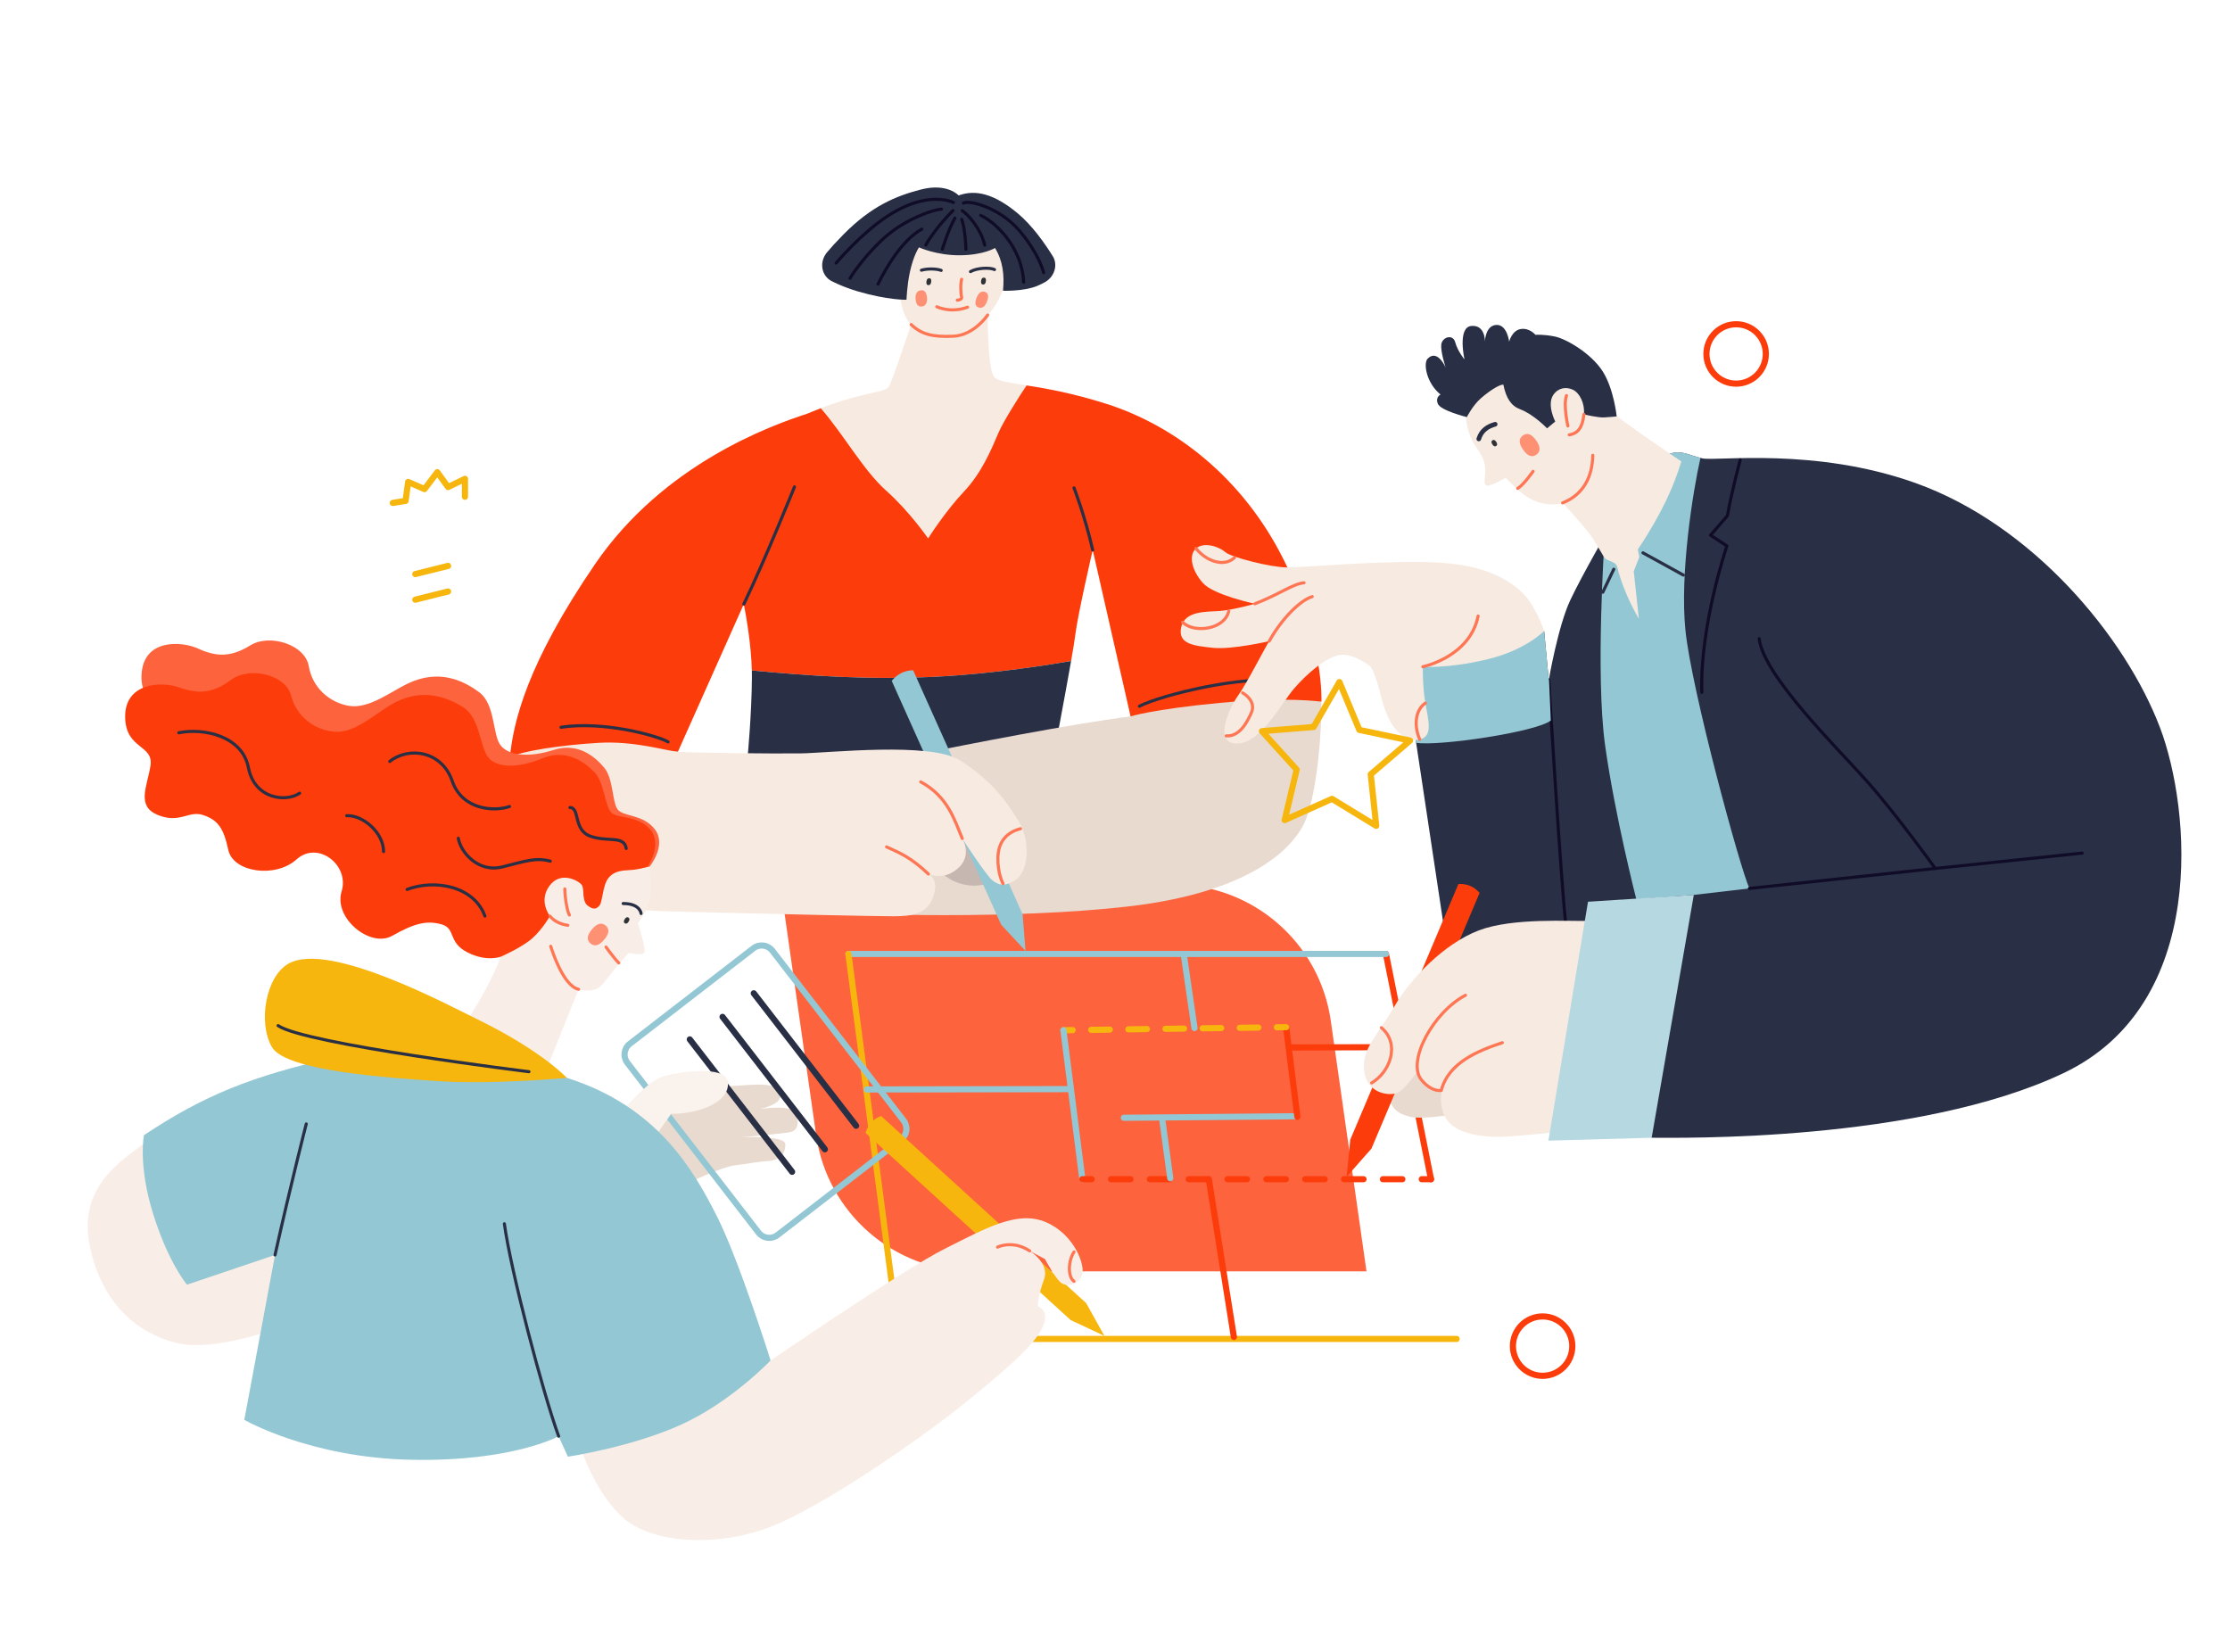 <?xml version="1.0" encoding="utf-8"?>
<!-- Generator: Adobe Illustrator 15.1.0, SVG Export Plug-In . SVG Version: 6.00 Build 0)  -->
<!DOCTYPE svg PUBLIC "-//W3C//DTD SVG 1.1//EN" "http://www.w3.org/Graphics/SVG/1.1/DTD/svg11.dtd">
<svg version="1.1" id="圖層_1" xmlns="http://www.w3.org/2000/svg" xmlns:xlink="http://www.w3.org/1999/xlink" x="0px" y="0px"
	 width="2700px" height="2000px" viewBox="0 0 2700 2000" enable-background="new 0 0 2700 2000" xml:space="preserve">
<g>
	<path fill="#FD633C" d="M1654.501,1539.307h-476.234c-95.595,0-176.636-70.312-190.121-164.949l-43.235-303.413h476.234
		c95.595,0,176.635,70.31,190.122,164.95L1654.501,1539.307z"/>
	<g>
		
			<line fill="none" stroke="#94C7D4" stroke-width="7.456" stroke-linecap="round" stroke-linejoin="round" stroke-miterlimit="10" x1="1570.21" y1="1351.492" x2="1360.701" y2="1353.353"/>
		
			<line fill="none" stroke="#FD3C0B" stroke-width="7.456" stroke-linecap="round" stroke-linejoin="round" stroke-miterlimit="10" x1="1557.193" y1="1243.639" x2="1570.831" y2="1352.111"/>
		<g>
			<g>
				
					<line fill="none" stroke="#F6B60D" stroke-width="7.456" stroke-linecap="round" stroke-linejoin="round" x1="1287.558" y1="1247.357" x2="1298.742" y2="1247.204"/>
				
					<line fill="none" stroke="#F6B60D" stroke-width="7.456" stroke-linecap="round" stroke-linejoin="round" stroke-dasharray="22.481,22.481" x1="1321.22" y1="1246.893" x2="1534.771" y2="1243.948"/>
				
					<line fill="none" stroke="#F6B60D" stroke-width="7.456" stroke-linecap="round" stroke-linejoin="round" x1="1546.01" y1="1243.793" x2="1557.193" y2="1243.639"/>
			</g>
		</g>
		
			<line fill="none" stroke="#94C7D4" stroke-width="7.456" stroke-linecap="round" stroke-linejoin="round" stroke-miterlimit="10" x1="1310.492" y1="1427.733" x2="1287.558" y2="1247.357"/>
		<g>
			<g>
				
					<line fill="none" stroke="#FD3C0B" stroke-width="7.456" stroke-linecap="round" stroke-linejoin="round" x1="1732.609" y1="1427.733" x2="1721.427" y2="1427.733"/>
				
					<line fill="none" stroke="#FD3C0B" stroke-width="7.456" stroke-linecap="round" stroke-linejoin="round" stroke-dasharray="23.515,23.515" x1="1697.912" y1="1427.733" x2="1333.434" y2="1427.733"/>
				
					<line fill="none" stroke="#FD3C0B" stroke-width="7.456" stroke-linecap="round" stroke-linejoin="round" x1="1321.676" y1="1427.733" x2="1310.492" y2="1427.733"/>
			</g>
		</g>
		
			<line fill="none" stroke="#FD3C0B" stroke-width="7.456" stroke-linecap="round" stroke-linejoin="round" stroke-miterlimit="10" x1="1678.064" y1="1155" x2="1732.609" y2="1427.733"/>
		
			<line fill="none" stroke="#94C7D4" stroke-width="7.456" stroke-linecap="round" stroke-linejoin="round" stroke-miterlimit="10" x1="1027.222" y1="1155" x2="1678.064" y2="1155"/>
		
			<polyline fill="none" stroke="#F6B60D" stroke-width="7.456" stroke-linecap="round" stroke-linejoin="round" stroke-miterlimit="10" points="
			1763.603,1621.127 1088.636,1621.127 1027.222,1155 		"/>
		
			<line fill="none" stroke="#FD3C0B" stroke-width="7.456" stroke-linecap="round" stroke-linejoin="round" stroke-miterlimit="10" x1="1463.595" y1="1427.733" x2="1493.941" y2="1618.646"/>
		
			<line fill="none" stroke="#94C7D4" stroke-width="7.456" stroke-linecap="round" stroke-linejoin="round" stroke-miterlimit="10" x1="1433.43" y1="1156.653" x2="1446.24" y2="1244.672"/>
		
			<line fill="none" stroke="#FD3C0B" stroke-width="7.456" stroke-linecap="round" stroke-linejoin="round" stroke-miterlimit="10" x1="1563.185" y1="1268.226" x2="1701.618" y2="1267.813"/>
		
			<line fill="none" stroke="#94C7D4" stroke-width="7.456" stroke-linecap="round" stroke-linejoin="round" stroke-miterlimit="10" x1="1406.983" y1="1353.765" x2="1416.9" y2="1426.494"/>
		
			<line fill="none" stroke="#94C7D4" stroke-width="7.456" stroke-linecap="round" stroke-linejoin="round" stroke-miterlimit="10" x1="1049.536" y1="1319.054" x2="1294.997" y2="1318.641"/>
	</g>
	<g class="girl">
		<path fill="#F7EAE1" d="M1242.959,466.652c-7.967,11.665-9.145,50.857-16.16,63.057c-7.382,12.91-13.5,39.426-32.253,67.129
			c-18.755,27.72-72.207,76.828-72.207,76.828s-61.024-30.116-84.09-60.126c-21.441-27.874-21.898-85.623-44.506-119.289
			c55.446-21.252,78.43-18.106,82.941-27c4.909-9.695,26.444-74.324,26.444-74.324c-12.383-11.529-15.205-40.009-16.147-63.471
			c0,0,8.194-57.697,67.04-58.092c58.846-0.394,70.841,24.699,65.454,59.048c-5.371,34.351-23.638,50.978-23.638,50.978
			s-0.057,62.917,7.342,74.29C1206.877,461.375,1220.16,463.067,1242.959,466.652z"/>
		<path fill="#292F44" d="M1112.685,299.511c0,0,21.341,9.799,49.724,9.565c28.384-0.234,42.339-8.79,42.339-8.79
			c9.386,15.26,11.543,32.847,9.627,51.744c0,0,24.5,0.863,40.7-5.558c3.521-1.395,6.916-3.066,10.076-4.828
			c11.713-6.53,16.01-21.033,9.479-31.523c-9.569-15.371-25.022-37.422-42.707-52.057c-28.283-23.405-50.733-28.928-71.234-21.425
			c0,0-13.593-15.283-44.988-7.342c-31.396,7.942-60.84,20.476-94.555,54.654c-8.514,8.632-14.927,15.711-19.757,21.472
			c-9.893,11.8-7.035,28.648,5.846,35.106c8.186,4.104,18.731,8.565,31.487,12.306c36.656,10.749,58.835,10.091,58.835,10.091
			s0.614-17.25,3.962-32.965C1106.023,308.823,1112.685,299.511,1112.685,299.511z"/>
		<path fill="#FD3C0B" d="M1599.933,849.623l-231.068,17.776l-45.836-201.468c0,0-18.176,78.307-21.128,102.874
			c-0.708,5.893-2.599,17.401-5.064,31.504c-22.713,3.986-92.17,15.36-162.386,18.952c-82.765,4.245-158.131-1.265-224.156-7.505
			c-0.776-30.633-6.538-64.078-9.697-80.364L820.779,910.2l-203.473,6.802c4.292-42.606,20.23-112.774,103.199-234.061
			c82.946-121.268,212.801-167.688,257.068-182.156c5.667-2.397,11.065-4.582,16.171-6.535
			c27.533,31.502,51.483,75.122,79.365,99.958c28.322,25.242,50.604,57.71,50.604,57.71s20.402-32.355,43.53-56.861
			c21.02-22.299,32.681-49.842,41.969-71.718c5.476-12.848,25.781-45.021,33.748-56.687c22.705,3.582,54.835,9.036,96.346,22.202
			c83.151,26.356,165.596,89.713,214.975,188.912C1603.661,776.965,1599.933,849.623,1599.933,849.623z"/>
		<path fill="#292F44" d="M1296.835,800.309c-7.804,44.745-21.38,115.609-21.38,115.609l-370.057-1.922
			c0,0,4.65-49.178,4.985-93.593c0.021-2.838-0.007-5.732-0.09-8.648c66.025,6.24,141.391,11.75,224.156,7.505
			C1204.665,815.669,1274.122,804.295,1296.835,800.309z"/>
		<path fill="#E8DACF" d="M1368.864,867.399c-73.68,9.332-200.135,34.487-253.101,44.959
			c-52.967,10.471-84.979,193.578-84.979,193.578s191.645,8.394,337.146-8.689c145.501-17.081,200.263-70.259,213.827-106.792
			c13.564-36.534,18.61-106.281,18.176-140.832c0,0-41.35-6.384-123.186,1.427C1394.91,858.858,1368.864,867.399,1368.864,867.399z"
			/>
		<path fill="#C6B7B0" d="M1138.672,1054.835c18.118,20.994,55.49,22.31,66.604,7.896c11.115-14.413-30.358-59.67-30.358-59.67
			l-36.145,19.701L1138.672,1054.835z"/>
		<path fill="#94C7D4" d="M1212.169,1119.6l-132.53-295.272c6.909-8.284,15.521-12.629,25.936-12.804l132.53,295.271l3.562,44.46
			L1212.169,1119.6z"/>
		<path fill="#F7EAE1" d="M617.306,917.002c13.443-7.744,63.524-15.027,107.201-17.601c43.678-2.574,80.582,9.431,96.272,10.799
			c15.69,1.368,115.643,2.421,149.059,1.954c33.417-0.469,156.833-14.217,192.476,8.423c35.644,22.64,55.212,47.18,71.163,74.061
			c15.952,26.881,10.059,62.04-3.481,70.611c-13.54,8.569-20.817,6.668-28.433,0.644c-7.616-6.026-36.45-50.632-36.45-50.632
			s12.587,20.183-5.161,36.007c-17.748,15.823-35.864,6.961-35.864,6.961s13.527,5.412,5.888,27.35
			c-7.641,21.937-27.038,23.721-48.728,23.78c-21.691,0.059-152.274-2.896-232.929-4.914c-80.655-2.019-187.45-1.668-215.68-65.168
			C604.407,975.773,617.306,917.002,617.306,917.002z"/>
		
			<path fill="none" stroke="#292F44" stroke-width="3.728" stroke-linecap="round" stroke-linejoin="round" stroke-miterlimit="10" d="
			M1323.028,665.931c-9.888-42.71-22.658-75.236-22.658-75.236"/>
		
			<path fill="none" stroke="#292F44" stroke-width="3.728" stroke-linecap="round" stroke-linejoin="round" stroke-miterlimit="10" d="
			M900.596,731.392c26.8-55.959,61.317-141.925,61.317-141.925"/>
		
			<path fill="none" stroke="#292F44" stroke-width="3.728" stroke-linecap="round" stroke-linejoin="round" stroke-miterlimit="10" d="
			M679.237,880.534c52.671-8.014,117.971,10.735,129.641,17.726"/>
		
			<path fill="none" stroke="#292F44" stroke-width="3.728" stroke-linecap="round" stroke-linejoin="round" stroke-miterlimit="10" d="
			M1379.525,855.027c29.275-14.596,127.1-37.47,170.427-30.187"/>
		
			<path fill="none" stroke="#FE7654" stroke-width="3.728" stroke-linecap="round" stroke-linejoin="round" stroke-miterlimit="10" d="
			M1103.128,392.927c12.737,11.972,26.096,15.321,51.256,14.151c25.161-1.171,41.452-25.688,41.452-25.688"/>
		<g>
			<g>
				<g>
					<path fill="#303336" d="M1124.077,345.251c-1.926-0.068-2.736-1.518-2.402-4.3c0.334-2.782,1.484-4.164,3.411-4.096
						c1.927,0.068,2.736,1.519,2.402,4.301C1127.153,343.938,1126.002,345.319,1124.077,345.251z"/>
				</g>
			</g>
		</g>
		<g>
			<g>
				<g>
					<path fill="#303336" d="M1190.261,344.498c-1.926-0.067-2.736-1.518-2.402-4.3c0.334-2.782,1.484-4.163,3.411-4.096
						c1.926,0.069,2.736,1.52,2.402,4.301C1193.338,343.185,1192.188,344.565,1190.261,344.498z"/>
				</g>
			</g>
		</g>
		
			<path fill="none" stroke="#292F44" stroke-width="3.728" stroke-linecap="round" stroke-linejoin="round" stroke-miterlimit="10" d="
			M1115.616,327.167c6.292-2.04,18.175-2.032,23.95,0.227"/>
		
			<path fill="none" stroke="#292F44" stroke-width="3.728" stroke-linecap="round" stroke-linejoin="round" stroke-miterlimit="10" d="
			M1175.045,328.849c7.857-4.659,23.759-5.126,29.069-2.472"/>
		
			<path fill="none" stroke="#FE7654" stroke-width="3.728" stroke-linecap="round" stroke-linejoin="round" stroke-miterlimit="10" d="
			M1164.338,338.136c-1.702,5.492-1.103,17.85-0.068,21.381c1.035,3.532-5.267,3.927-5.267,3.927"/>
		
			<path fill="none" stroke="#FE7654" stroke-width="3.728" stroke-linecap="round" stroke-linejoin="round" stroke-miterlimit="10" d="
			M1134.276,371.415c7.338,3.137,20.904,6.494,37.263,0.489"/>
		<g>
			<g>
				<g>
					<g>
						<g>
							<path fill="#FE9074" d="M1116.404,371.045c-4.552,0.777-7.182-2.117-7.796-8.579c-0.615-6.462,1.389-10.146,5.941-10.922
								c4.553-0.776,7.182,2.116,7.797,8.578C1122.961,366.585,1120.957,370.268,1116.404,371.045z"/>
						</g>
					</g>
				</g>
			</g>
		</g>
		<g id="XMLID_1_">
			<g>
				<g>
					<g>
						<g>
							<path fill="#FE9074" d="M1185.175,372.38c-4.287-1.205-5.287-5.033-2.962-11.353c2.325-6.32,5.689-8.923,9.977-7.718
								c4.288,1.205,5.287,5.034,2.963,11.354S1189.463,373.584,1185.175,372.38z"/>
						</g>
					</g>
				</g>
			</g>
		</g>
		
			<path fill="none" stroke="#100C27" stroke-width="3.728" stroke-linecap="round" stroke-linejoin="round" stroke-miterlimit="10" d="
			M1154.35,245.153c-10.695-4.694-34.655-8.314-67.738,9.335c-33.083,17.649-64.148,52.332-74.307,64.003"/>
		
			<path fill="none" stroke="#100C27" stroke-width="3.728" stroke-linecap="round" stroke-linejoin="round" stroke-miterlimit="10" d="
			M1166.458,245.888c8.303-4.025,44.293,6.187,67.353,32.906c22.538,26.115,28.959,47.901,29.798,51.323"/>
		
			<path fill="none" stroke="#100C27" stroke-width="3.728" stroke-linecap="round" stroke-linejoin="round" stroke-miterlimit="10" d="
			M1139.924,253.282c-10.039,0.263-43.044,12.054-66.768,32.5s-41.572,46.65-43.995,51.191"/>
		
			<path fill="none" stroke="#100C27" stroke-width="3.728" stroke-linecap="round" stroke-linejoin="round" stroke-miterlimit="10" d="
			M1116.069,277.424c-23.112,12.757-42.67,45.378-53.039,66.603"/>
		
			<path fill="none" stroke="#100C27" stroke-width="3.728" stroke-linecap="round" stroke-linejoin="round" stroke-miterlimit="10" d="
			M1187.495,260.817c18.349,8.666,49.797,38.456,51.903,80.785"/>
		
			<path fill="none" stroke="#100C27" stroke-width="3.728" stroke-linecap="round" stroke-linejoin="round" stroke-miterlimit="10" d="
			M1120.944,296.718c2.917-6.066,16.18-25.337,32.848-41.714"/>
		
			<path fill="none" stroke="#100C27" stroke-width="3.728" stroke-linecap="round" stroke-linejoin="round" stroke-miterlimit="10" d="
			M1165.04,255.091c8.953,6.175,23.118,23.638,27.205,41.671"/>
		
			<path fill="none" stroke="#100C27" stroke-width="3.728" stroke-linecap="round" stroke-linejoin="round" stroke-miterlimit="10" d="
			M1156.146,264.031c-8.385,15.126-15.165,37.711-15.165,37.711"/>
		
			<path fill="none" stroke="#100C27" stroke-width="3.728" stroke-linecap="round" stroke-linejoin="round" stroke-miterlimit="10" d="
			M1164.408,265.555c3.564,9.378,5.141,30.098,5.025,36.263"/>
		
			<path fill="none" stroke="#FE7654" stroke-width="3.728" stroke-linecap="round" stroke-linejoin="round" stroke-miterlimit="10" d="
			M1165.112,1015.26c-9.567-22.75-17.457-50.786-50.344-68.599"/>
		
			<path fill="none" stroke="#FE7654" stroke-width="3.728" stroke-linecap="round" stroke-linejoin="round" stroke-miterlimit="10" d="
			M1124.087,1058.228c-20.392-19.429-34.053-25.461-50.681-32.832"/>
		
			<path fill="none" stroke="#FE7654" stroke-width="3.728" stroke-linecap="round" stroke-linejoin="round" stroke-miterlimit="10" d="
			M1235.558,1003.347c-16.162,4.366-26.834,15.094-27.328,34.814c-0.494,19.723,6.201,31.679,6.201,31.679"/>
	</g>
	<g class="boy">
		<path fill="#E8DACF" d="M1679.923,1320.5c3.1,22.934,13.018,27.893,27.274,31.611c14.256,3.721,54.546-3.099,54.546-3.099
			l-16.323-76.654L1679.923,1320.5z"/>
		<path fill="#292F44" d="M2012.782,553.746c19.835-12.396,30.992-2.479,48.349,1.24c17.355,3.719,135.538-13.856,257.856,29.753
			c142.565,50.828,254.739,186.878,296.288,296.288c37.189,97.936,59.504,334.719-117.152,418.398
			c-176.655,83.68-464.886,78.101-498.357,78.101l-247.32-226.864l-52.067-345.876c0,0,29.754-5.579,92.979-22.314
			c63.224-16.736,76.24-18.596,76.24-18.596l5.579,59.505c0,0,11.158-65.084,26.034-96.696s48.348-89.258,48.348-89.258
			L2012.782,553.746z"/>
		
			<path fill="none" stroke="#100C27" stroke-width="3.728" stroke-linecap="round" stroke-linejoin="round" stroke-miterlimit="10" d="
			M1875.176,823.38c0,0,14.877,247.321,21.074,300.007"/>
		<path fill="#94C7D4" d="M1875.457,821.785c-0.185,1.033-0.281,1.595-0.281,1.595l-5.579-59.505c0,0-13.017,1.859-76.24,18.596
			c-63.225,16.735-92.978,22.314-92.978,22.314l14.236,94.567c27.466,4.382,145.486-13.082,163.04-27.004L1875.457,821.785z"/>
		<path fill="#94C7D4" d="M2118.156,1075.66c-11.157-23.555-70.042-239.883-77.481-312.405
			c-6.994-68.185,9.026-168.691,18.18-208.803c-16.086-4.026-27.119-12.551-46.072-0.706l-34.771,46.021l-35.271,53.774
			c0,0-11.157,163.641,0.619,248.56c11.777,84.919,37.812,186.575,37.812,186.575l69.63-5.165L2118.156,1075.66z"/>
		<path fill="#FD3C0B" d="M1634.837,1379.893l130.953-309.592c10.365-0.546,18.945,2.988,25.632,10.842l-130.953,309.592
			l-30.042,34.058L1634.837,1379.893z"/>
		<g>
			<path fill="#F7EAE1" d="M1776.413,486.802c-4.959,21.488,2.479,42.977,10.744,54.547c8.265,11.571,11.156,18.596,11.156,27.893
				c0,9.298-2.479,16.736,1.241,18.596c3.719,1.86,23.554-9.298,23.554-9.298s12.396,13.637,24.794,22.314
				c12.397,8.678,29.753,12.397,44.009,8.058c0,0,24.175,25.415,34.713,40.291c2.862,4.043,8.428,13.261,15.015,24.541
				c4.031,6.903,14.462,4.625,16.596,13.271c8.267,33.472,26.036,61.984,26.036,61.984l-6.2-57.335l6.818-17.356l-1.859-8.987
				c29.78-44.677,43.826-77.585,52.687-106.615c0,0-79.34-53.307-85.538-61.365c-6.199-8.057-78.722-52.687-119.632-41.529
				C1789.637,466.967,1776.413,486.802,1776.413,486.802z"/>
			<path fill="#292F44" d="M1728.479,434.322c-5.297,5.479-1.654,29.339,15.702,43.39c0,0-6.611,2.892-3.306,11.158
				c3.306,8.264,35.124,16.116,35.124,16.116s7.026-14.05,16.942-22.728c9.919-8.678,22.686-17.069,27.274-16.529
				c3.306,16.529,9.547,25.739,20.249,29.752c16.529,6.198,32.645,23.142,32.645,23.142l9.917-8.265c0,0-10.743-20.662-2.064-32.645
				c6.254-8.638,15.702-9.505,23.554-5.785c7.852,3.719,14.463,16.116,13.223,29.752c0,0,16.942,4.133,24.382,3.72
				c7.438-0.413,15.288-1.24,15.288-1.24s-3.305-33.059-16.942-54.547c-13.636-21.488-43.802-39.257-57.852-42.15
				s-23.555-2.066-23.555-2.066s-7.024-8.678-17.77-7.025c-10.744,1.653-14.05,15.29-14.05,15.29s-2.479-21.075-15.702-20.249
				c-13.225,0.827-13.637,19.835-13.637,19.835s0.412-20.248-16.529-18.596c-16.942,1.654-8.265,40.497-8.265,40.497
				s-8.265-9.918-11.157-20.661c-2.893-10.744-16.116-6.199-16.942,2.892c-0.827,9.091,5.372,27.687,5.372,27.687
				S1740.462,421.925,1728.479,434.322z"/>
			<g>
				<g>
					<g>
						<path fill="#303336" d="M1811.508,539.976c-1.561,1.022-3.114,0.38-4.611-1.904c-1.496-2.284-1.463-3.966,0.096-4.988
							c1.561-1.021,3.114-0.379,4.61,1.905C1813.1,537.272,1813.066,538.954,1811.508,539.976z"/>
					</g>
				</g>
			</g>
			
				<path fill="none" stroke="#292F44" stroke-width="5.592" stroke-linecap="round" stroke-linejoin="round" stroke-miterlimit="10" d="
				M1790.463,531.432c3.306-10.744,11.157-15.29,19.835-17.769"/>
			
				<path fill="none" stroke="#FE7654" stroke-width="3.728" stroke-linecap="round" stroke-linejoin="round" stroke-miterlimit="10" d="
				M1837.571,591.35c7.438-4.545,18.596-20.661,18.596-20.661"/>
			<g>
				<g>
					<g>
						<g>
							<g>
								<path fill="#FE9074" d="M1860.135,550.55c-5.286,3.666-10.708,1.591-16.076-6.15c-5.367-7.741-5.409-13.545-0.122-17.21
									c5.285-3.666,10.706-1.591,16.073,6.15C1865.378,541.08,1865.419,546.885,1860.135,550.55z"/>
							</g>
						</g>
					</g>
				</g>
			</g>
			
				<path fill="none" stroke="#FE7654" stroke-width="3.728" stroke-linecap="round" stroke-linejoin="round" stroke-miterlimit="10" d="
				M1896.664,478.951c-4.133,11.157,1.653,36.777,1.653,36.777"/>
			
				<path fill="none" stroke="#FE7654" stroke-width="3.728" stroke-linecap="round" stroke-linejoin="round" stroke-miterlimit="10" d="
				M1917.738,501.678c-1.652,15.703-7.024,23.141-17.77,24.795"/>
			
				<path fill="none" stroke="#FE7654" stroke-width="3.728" stroke-linecap="round" stroke-linejoin="round" stroke-miterlimit="10" d="
				M1891.911,608.912c26.654-10.537,36.158-33.678,36.572-57.646"/>
		</g>
		<path fill="#F7EAE1" d="M1923.523,1114.916c-23.141,0.827-91.737-4.132-133.061,11.571s-82.646,57.853-102.481,92.563
			c-19.836,34.712-39.671,50.415-36.365,77.688c3.307,27.272,30.167,30.579,40.084,26.446c9.918-4.132,23.968-25.62,23.968-25.62
			s8.678,23.968,30.166,21.488c0,0-5.785,23.967,8.265,39.671c14.05,15.702,47.107,19.008,71.903,17.355
			c24.793-1.653,61.157-5.785,61.157-5.785L1923.523,1114.916z"/>
		<polygon fill="#B5D8E1" points="1922.697,1091.775 2050.8,1083.511 1999.766,1377.525 1874.763,1381.038 		"/>
		
			<path fill="none" stroke="#100C27" stroke-width="3.728" stroke-linecap="round" stroke-linejoin="round" stroke-miterlimit="10" d="
			M2106.999,556.845c0,0-10.538,39.051-15.495,67.563l-20.455,23.555l19.834,13.017c0,0-32.853,96.076-30.372,177.277"/>
		
			<path fill="none" stroke="#100C27" stroke-width="3.728" stroke-linecap="round" stroke-linejoin="round" stroke-miterlimit="10" d="
			M2129.934,773.172c4.959,44.629,94.838,132.648,130.168,172.318c35.332,39.671,83.061,105.995,83.061,105.995l-225.006,24.175"/>
		
			<line fill="none" stroke="#100C27" stroke-width="3.728" stroke-linecap="round" stroke-linejoin="round" stroke-miterlimit="10" x1="2343.162" y1="1051.485" x2="2521.059" y2="1032.89"/>
		<g>
			<path fill="#F7EAE1" d="M1869.597,763.875c0,0-22.314,23.554-70.042,34.711c-47.729,11.157-76.861,8.678-76.861,8.678
				s-0.62,22.314,3.099,44.009s9.297,40.29-6.817,44.01c-16.117,3.719-35.952-9.298-45.87-48.349
				c-9.916-39.051-14.256-40.29-14.256-40.29s-20.455-16.117-36.571-13.637c-16.116,2.479-39.051,21.695-55.167,40.291
				c-16.115,18.595-40.909,67.563-70.042,66.943c-29.134-0.619-7.438-45.249,2.479-58.885c9.916-13.637,32.231-57.646,37.19-65.084
				c0,0-45.249,10.538-68.184,8.059c-22.935-2.48-42.77-4.339-38.43-24.794c4.337-20.455,30.992-18.596,47.107-19.835
				c16.117-1.24,42.15-8.678,42.15-8.678s-49.588-10.538-62.605-24.794c-13.016-14.257-18.595-33.472-8.678-42.149
				c9.917-8.678,28.513-1.86,35.331,4.338s55.166,18.596,75.002,18.596s115.912-8.678,177.277-6.199s89.878,20.456,106.613,35.951
				C1859.06,732.263,1869.597,763.875,1869.597,763.875z"/>
			
				<path fill="none" stroke="#FE7654" stroke-width="3.728" stroke-linecap="round" stroke-linejoin="round" stroke-miterlimit="10" d="
				M1722.693,807.264c0,0,57.026-11.777,66.943-61.365"/>
			
				<path fill="none" stroke="#FE7654" stroke-width="3.728" stroke-linecap="round" stroke-linejoin="round" stroke-miterlimit="10" d="
				M1536.738,776.271c15.496-27.893,37.812-49.587,52.067-53.927"/>
			
				<path fill="none" stroke="#FE7654" stroke-width="3.728" stroke-linecap="round" stroke-linejoin="round" stroke-miterlimit="10" d="
				M1519.383,731.023c29.133-11.157,45.869-24.175,59.505-25.414"/>
			
				<path fill="none" stroke="#FE7654" stroke-width="3.728" stroke-linecap="round" stroke-linejoin="round" stroke-miterlimit="10" d="
				M1725.792,851.273c-11.156,7.438-14.876,25.414-6.817,44.01"/>
			
				<path fill="none" stroke="#FE7654" stroke-width="3.728" stroke-linecap="round" stroke-linejoin="round" stroke-miterlimit="10" d="
				M1448.1,664.08c12.396,15.496,34.093,22.934,46.488,11.156"/>
			
				<path fill="none" stroke="#FE7654" stroke-width="3.728" stroke-linecap="round" stroke-linejoin="round" stroke-miterlimit="10" d="
				M1431.984,753.337c13.017,13.637,50.826,9.298,55.786-13.637"/>
			
				<path fill="none" stroke="#FE7654" stroke-width="3.728" stroke-linecap="round" stroke-linejoin="round" stroke-miterlimit="10" d="
				M1484.671,890.944c16.116,1.24,25.413-16.735,30.373-27.894c4.958-11.157-3.1-19.834-10.537-24.174"/>
		</g>
		
			<path fill="none" stroke="#FE7654" stroke-width="3.728" stroke-linecap="round" stroke-linejoin="round" stroke-miterlimit="10" d="
			M1672.485,1244.258c22.935,19.217,11.156,53.308-11.777,66.944"/>
		
			<path fill="none" stroke="#FE7654" stroke-width="3.728" stroke-linecap="round" stroke-linejoin="round" stroke-miterlimit="10" d="
			M1818.976,1262.439c-28.513,9.506-65.114,23.685-73.968,57.854c-7.853,0.828-16.645-3.811-23.968-12.81
			c-18.201-22.36,14.463-82.233,53.307-102.482"/>
		
			<line fill="none" stroke="#292F44" stroke-width="3.728" stroke-linecap="round" stroke-linejoin="round" stroke-miterlimit="10" x1="1989.228" y1="669.348" x2="2038.196" y2="696.311"/>
		
			<line fill="none" stroke="#292F44" stroke-width="3.728" stroke-linecap="round" stroke-linejoin="round" stroke-miterlimit="10" x1="1953.897" y1="689.183" x2="1940.57" y2="717.077"/>
		
			<polygon fill="none" stroke="#F6B60D" stroke-width="7.456" stroke-linecap="round" stroke-linejoin="round" stroke-miterlimit="10" points="
			1707.241,896.665 1659.629,937.516 1666.289,999.897 1612.726,967.238 1555.455,992.849 1569.963,931.813 1527.908,885.262 
			1590.438,880.198 1621.717,825.816 1645.855,883.722 		"/>
	</g>
	<g class="girl">
		<g>
			<path fill="#E8DACF" d="M854.078,1316.573c57.026-1.651,83.473-9.916,90.084,7.438c6.612,17.356-44.629,22.314-44.629,22.314
				s56.2-12.396,62.811,0.827c6.612,13.224,3.306,22.313-7.438,23.968c-10.744,1.652-57.026,5.785-57.026,5.785
				s52.067-2.479,52.894,8.266c0.827,10.742-6.612,19.834-21.488,20.66s-23.141,3.307-38.844,4.96
				c-15.703,1.651-59.505,22.313-59.505,22.313l-58.679-67.77L854.078,1316.573z"/>
			<path fill="none" stroke="#94C7D4" stroke-width="7.456" stroke-miterlimit="10" d="M918.452,1492.396L759.564,1286.76
				c-5.521-7.146-4.204-17.414,2.942-22.936l149.719-115.682c7.146-5.522,17.414-4.204,22.936,2.94l158.887,205.637
				c5.522,7.145,4.205,17.413-2.941,22.935l-149.72,115.684C934.242,1500.858,923.973,1499.542,918.452,1492.396z"/>
			
				<line fill="none" stroke="#292F44" stroke-width="7.456" stroke-linecap="round" stroke-linejoin="round" stroke-miterlimit="10" x1="912.652" y1="1202.662" x2="1036.523" y2="1362.98"/>
			
				<line fill="none" stroke="#292F44" stroke-width="7.456" stroke-linecap="round" stroke-linejoin="round" stroke-miterlimit="10" x1="874.841" y1="1231.175" x2="998.712" y2="1391.493"/>
			
				<line fill="none" stroke="#292F44" stroke-width="7.456" stroke-linecap="round" stroke-linejoin="round" stroke-miterlimit="10" x1="835.171" y1="1258.448" x2="959.042" y2="1418.767"/>
			<path fill="#FAF2EC" d="M750.769,1347.153c21.075-21.075,35.952-39.67,54.547-44.63c18.595-4.958,71.902-12.396,75.621,6.199
				c3.719,18.596-17.356,30.992-37.191,35.951s-30.992,3.719-30.992,3.719l-21.075,29.753L750.769,1347.153z"/>
		</g>
		<path fill="#F9EEE7" d="M178.028,1381.865c-29.753,22.313-84.299,54.546-69.422,126.448
			c14.876,71.903,59.505,106.614,105.374,117.771c45.868,11.157,123.969-18.596,123.969-18.596l42.15-157.441L178.028,1381.865z"/>
		<path fill="#F6B60D" d="M1296.316,1598.3l-248.293-226.595c2.938-9.958,9.127-16.868,18.76-20.558l248.294,226.597l22.106,39.67
			L1296.316,1598.3z"/>
		<path fill="#F9EEE7" d="M933.005,1647.16c0,0,161.16-110.334,210.749-135.127c49.588-24.794,88.018-47.108,122.729-32.232
			c34.712,14.877,48.349,53.307,43.39,64.465c-4.959,11.157-16.116,13.638-23.554,9.917c-7.438-3.719-21.075-29.752-21.075-29.752
			l-18.596-9.919c0,0,24.794,14.877,17.356,34.712c-7.438,19.836-7.438,32.232-7.438,32.232s16.116,4.959,4.958,27.273
			c-11.158,22.315-49.588,54.547-95.457,91.738c-45.869,37.19-172.318,126.448-238.021,150.004
			c-65.705,23.554-142.566,17.354-176.038-14.878c-33.472-32.231-49.587-84.299-49.587-84.299L933.005,1647.16z"/>
		<path fill="#F9EEE7" d="M611.303,1138.885c-4.339,29.752-31.612,73.762-40.91,89.257c-9.298,15.497-15.497,24.175-15.497,24.175
			s33.472,30.993,58.886,40.91c25.414,9.917,46.489,4.96,46.489,4.96l40.29-100.416c0,0,19.216,6.197,29.133-6.199
			c9.918-12.396,28.513-35.951,32.233-37.812c0,0,14.876,3.721,17.975,0c3.1-3.72-7.438-35.951-7.438-35.951
			s13.017-16.735,14.876-32.852s0.621-45.249-11.777-59.506c-12.397-14.257-101.036-19.215-125.209,2.479
			C626.18,1049.627,611.303,1138.885,611.303,1138.885z"/>
		<path fill="#FD633C" d="M793.285,1004.697c-13.92-19.223-38.909-15.538-45.586-24.813c-6.678-9.277-4.937-37.122-16.24-50.523
			c-11.304-13.401-31.61-30.677-61.018-21.354c-29.407,9.323-54.112,7.227-64.233-5.452c-10.12-12.679-6.151-49.667-26.05-64.419
			c-19.898-14.753-49.03-28.216-86.188-10.635c-20.822,9.852-47.216,31.035-71.147,27.138c-23.931-3.898-44.578-22.032-48.999-48.12
			c-4.421-26.088-47.227-39.675-70.86-25.092c-23.633,14.582-40.997,13.938-63.355,3.746c-19.783-9.019-66.476-12.266-68.273,32.358
			c-1.499,37.197,31.931,34.229,25.646,59.409c-6.285,25.179-21.418,47.119,4.025,60.061c25.444,12.942,37.547-2.619,54.352,4.614
			c16.804,7.233,23.447,16.92,26.903,44.585c3.458,27.666,53.886,39.413,81.372,18.521c27.486-20.892,71.223,4.951,58.616,36.229
			c-12.609,31.277,21.234,78.376,48.845,65.789c27.611-12.586,42.784-15.444,60.48-8.966c17.699,6.48,5.595,22.041,28.427,36.421
			c22.833,14.379,40.738,8.642,40.738,8.642s26.267-8.967,39.563-19.036c3.972-3.007,7.636-6.428,10.835-9.748
			c0.009-0.344,0.044-0.696,0.138-1.068c0.324-1.281,0.648-2.561,0.976-3.84c1.365-7.401,3.299-14.685,6.167-21.681
			c0.158-0.385,0.348-0.714,0.552-1.014c-1.072-6.837-0.217-15.575,7.063-23.917c15.16-17.376,35.728-3.188,39.014,2.067
			c3.287,5.256-1.625,19.147,4.698,25.282c6.321,6.136,10.698,5.884,14.823,1.259c4.125-4.628,5.75-23.772,13.279-31.844
			c7.527-8.069,16.845-7.9,28.014-7.574c11.17,0.325,20.749-2.594,20.749-2.594S807.205,1023.92,793.285,1004.697z"/>
		<path fill="#FD3C0B" d="M606.964,1158.099c0,0,25.414-11.157,37.811-22.314c12.396-11.156,21.075-26.653,21.075-26.653
			s-14.257-17.976-0.62-36.57c13.637-18.597,35.331-6.199,39.051-1.24c3.719,4.959,0,19.215,6.817,24.794
			c6.819,5.579,11.158,4.959,14.877,0c3.719-4.959,3.719-24.175,10.538-32.852c6.818-8.679,16.116-9.299,27.273-9.917
			c11.157-0.62,20.455-4.34,20.455-4.34s18.389-26.859,2.893-44.836c-15.497-17.976-40.084-12.19-47.522-20.869
			c-7.438-8.678-8.058-36.571-20.455-48.968c-12.397-12.397-34.091-27.894-62.604-16.116c-28.513,11.777-53.307,11.777-64.465,0
			c-11.157-11.777-10.331-48.968-31.406-61.985c-21.075-13.017-51.241-23.967-86.778-3.306
			c-19.914,11.578-44.423,34.918-68.597,33.058c-24.174-1.859-46.282-18.182-52.894-43.803
			c-6.612-25.62-50.415-35.538-72.729-19.008c-22.314,16.529-39.671,17.355-62.812,9.091c-20.474-7.313-67.273-6.599-65.292,38.017
			c1.654,37.191,34.711,31.406,30.58,57.026c-4.132,25.62-17.355,48.761,9.091,59.505s37.191-5.785,54.547,0
			c17.355,5.785,24.793,14.876,30.579,42.15c5.785,27.273,57.025,34.711,82.646,11.57s64.464,6.612,54.547,38.845
			c-9.918,32.231,34.711,68.597,61.158,53.72c26.447-14.876,41.323-19.009,59.506-14.049c18.182,4.958,7.438,21.487,31.405,33.883
			C589.608,1165.331,606.964,1158.099,606.964,1158.099z"/>
		<g>
			<g>
				<g>
					<path fill="#303336" d="M756.513,1117.857c-1.561-0.998-1.612-2.669-0.152-4.956c1.46-2.288,2.999-2.942,4.56-1.947
						c1.561,0.998,1.612,2.669,0.152,4.956C759.613,1118.197,758.076,1118.854,756.513,1117.857z"/>
				</g>
			</g>
		</g>
		
			<path fill="none" stroke="#FE7654" stroke-width="3.728" stroke-linecap="round" stroke-linejoin="round" stroke-miterlimit="10" d="
			M749.22,1165.848c-5.269-4.959-15.497-19.215-15.497-19.215"/>
		
			<path fill="none" stroke="#292F44" stroke-width="3.728" stroke-linecap="round" stroke-linejoin="round" stroke-miterlimit="10" d="
			M754.488,1093.945c20.766,0,21.695,12.086,21.695,12.086"/>
		
			<path fill="none" stroke="#FE7654" stroke-width="3.728" stroke-linecap="round" stroke-linejoin="round" stroke-miterlimit="10" d="
			M665.85,1109.131c7.749,9.919,21.695,11.158,21.695,11.158"/>
		
			<path fill="none" stroke="#FE7654" stroke-width="3.728" stroke-linecap="round" stroke-linejoin="round" stroke-miterlimit="10" d="
			M683.826,1076.279c0.31,12.396,3.099,27.583,5.578,31.612"/>
		
			<path fill="none" stroke="#FE7654" stroke-width="3.728" stroke-linecap="round" stroke-linejoin="round" stroke-miterlimit="10" d="
			M700.561,1197.771c-18.595-4.03-31.922-46.489-33.782-52.067"/>
		<g>
			<g>
				<g>
					<g>
						<g>
							<path fill="#FE9074" d="M714.934,1142.296c-4.911-4.155-4.312-9.93,1.772-17.119c6.085-7.191,11.681-8.736,16.591-4.581
								c4.91,4.154,4.313,9.929-1.773,17.119C725.439,1144.906,719.844,1146.452,714.934,1142.296z"/>
						</g>
					</g>
				</g>
			</g>
		</g>
		<path fill="#94C7D4" d="M406.132,1280.209c-101.655,22.314-161.16,47.109-231.823,94.218c0,0-7.438,35.95,11.158,95.456
			c18.595,59.506,40.91,85.54,40.91,85.54l106.614-35.952L295.8,1719.063c0,0,79.341,45.869,202.071,48.349
			s178.516-28.514,178.516-28.514l11.158,24.795c0,0,75.622-11.158,136.367-38.432c60.745-27.272,109.093-78.101,109.093-78.101
			s-38.431-122.729-65.705-176.038c-27.273-53.307-70.662-131.407-180.996-166.118
			C575.972,1270.292,406.132,1280.209,406.132,1280.209z"/>
		<path fill="#F6B60D" d="M580.93,1235.58c-41.935-20.623-181.32-95.127-230.583-69.423
			c-28.513,14.876-38.431,71.903-21.075,101.655c17.356,29.753,147.409,37.295,197.112,40.91
			c68.184,4.958,159.921-3.719,159.921-3.719S656.552,1272.771,580.93,1235.58z"/>
		
			<path fill="none" stroke="#292F44" stroke-width="3.728" stroke-linecap="round" stroke-linejoin="round" stroke-miterlimit="10" d="
			M676.387,1738.897c-19.215-52.687-58.266-201.451-65.704-257.237"/>
		
			<path fill="none" stroke="#292F44" stroke-width="3.728" stroke-linecap="round" stroke-linejoin="round" stroke-miterlimit="10" d="
			M332.991,1519.471c19.215-86.159,37.811-158.681,37.811-158.681"/>
		
			<path fill="none" stroke="#292F44" stroke-width="3.728" stroke-linecap="round" stroke-linejoin="round" stroke-miterlimit="10" d="
			M336.709,1241.779c32.233,22.314,303.727,55.786,303.727,55.786"/>
		
			<path fill="none" stroke="#292F44" stroke-width="3.728" stroke-linecap="round" stroke-linejoin="round" stroke-miterlimit="10" d="
			M216.459,887.225c29.753-6.198,76.862,3.719,84.3,42.15s45.869,42.149,61.985,30.993"/>
		
			<path fill="none" stroke="#292F44" stroke-width="3.728" stroke-linecap="round" stroke-linejoin="round" stroke-miterlimit="10" d="
			M471.837,921.937c23.554-18.596,63.225-12.397,75.621,23.554c12.398,35.952,52.067,37.191,69.423,30.993"/>
		
			<path fill="none" stroke="#292F44" stroke-width="3.728" stroke-linecap="round" stroke-linejoin="round" stroke-miterlimit="10" d="
			M690.024,977.723c12.397,0,3.72,27.273,24.794,34.712c21.075,7.438,40.91-1.241,43.389,14.875"/>
		
			<path fill="none" stroke="#292F44" stroke-width="3.728" stroke-linecap="round" stroke-linejoin="round" stroke-miterlimit="10" d="
			M492.912,1076.898c32.232-12.396,80.58-4.959,94.217,32.232"/>
		
			<path fill="none" stroke="#292F44" stroke-width="3.728" stroke-linecap="round" stroke-linejoin="round" stroke-miterlimit="10" d="
			M419.77,987.64c18.596-1.239,44.629,19.836,44.629,43.389"/>
		
			<path fill="none" stroke="#292F44" stroke-width="3.728" stroke-linecap="round" stroke-linejoin="round" stroke-miterlimit="10" d="
			M554.896,1014.915c2.479,16.114,23.555,42.149,53.307,34.712c29.753-7.439,40.369-11.512,57.995-6.996"/>
		
			<path fill="none" stroke="#FE7654" stroke-width="3.728" stroke-linecap="round" stroke-linejoin="round" stroke-miterlimit="10" d="
			M1246.648,1514.512c-20.662-13.636-38.844-4.545-38.844-4.545"/>
		
			<path fill="none" stroke="#FE7654" stroke-width="3.728" stroke-linecap="round" stroke-linejoin="round" stroke-miterlimit="10" d="
			M1300.368,1515.752c-7.438,11.571-7.438,30.58,0,35.538"/>
	</g>
	<g>
		<g>
			
				<path fill="none" stroke="#F6B60D" stroke-width="7.456" stroke-linecap="round" stroke-linejoin="round" stroke-miterlimit="10" d="
				M591.468,598.996c0-38.697-31.944-69.932-70.902-68.772c-35.78,1.064-65.152,30.066-66.643,65.831
				c-1.16,27.832,14.23,52.175,37.129,64.047v70.213c0,13.058,10.585,23.644,23.644,23.644h15.938
				c13.058,0,23.643-10.586,23.643-23.644v-70.213C576.365,648.65,591.468,625.593,591.468,598.996z"/>
			
				<line fill="none" stroke="#F6B60D" stroke-width="7.456" stroke-linecap="round" stroke-linejoin="round" stroke-miterlimit="10" x1="502.829" y1="695.072" x2="542.5" y2="685.154"/>
			
				<line fill="none" stroke="#F6B60D" stroke-width="7.456" stroke-linecap="round" stroke-linejoin="round" stroke-miterlimit="10" x1="502.829" y1="726.064" x2="542.5" y2="716.147"/>
			
				<polyline fill="none" stroke="#F6B60D" stroke-width="7.456" stroke-linecap="round" stroke-linejoin="round" stroke-miterlimit="10" points="
				475.556,608.912 491.052,606.434 494.152,583.499 513.986,592.177 529.483,571.722 542.5,589.698 562.955,579.779 
				562.955,601.474 			"/>
		</g>
		
			<path fill="none" stroke="#94C7D4" stroke-width="7.456" stroke-linecap="round" stroke-linejoin="round" stroke-miterlimit="10" d="
			M487.903,300.595c-24.644,31.578-6.425,75.583,40.892,81.557c47.316,5.974,61.055-23.603,98.705,15.71
			c26.789,27.971-14.879,60.224,12.937,88.94c27.815,28.717,64.817-27.674,100.776,8.566"/>
		
			<path fill="none" stroke="#F6B60D" stroke-width="7.456" stroke-linecap="round" stroke-linejoin="round" stroke-miterlimit="10" d="
			M58.869,1132.443c15.918-30.369,52.113-35.99,72.051-17.114c19.938,18.878,51.616,37.077,80.586,8.311
			c28.97-28.766,58.323-30.459,82.188-4.74c23.867,25.72,50.115,21.26,68.168-2.754"/>
		
			<path fill="none" stroke="#F9D064" stroke-width="7.456" stroke-linecap="round" stroke-linejoin="round" stroke-miterlimit="10" d="
			M1518.201,508.511c-8.622-33.187,14.401-61.675,41.852-61.096c27.449,0.578,63.139-7.235,65.258-48.005
			c2.119-40.77,22.718-61.751,57.675-58.747c34.957,3.005,51.396-17.938,48.627-47.852"/>
		
			<path fill="none" stroke="#C4E0E7" stroke-width="7.456" stroke-linecap="round" stroke-linejoin="round" stroke-miterlimit="10" d="
			M2431.111,1542.051c-38.679,0-38.679-29.823-77.357-29.823s-38.679,29.823-77.356,29.823c-38.68,0-38.68-29.823-77.358-29.823
			c-38.681,0-38.681,29.823-77.359,29.823c-38.678,0-38.678-29.823-77.355-29.823c-38.68,0-38.68,29.823-77.358,29.823
			c-38.682,0-38.682-29.823-77.361-29.823c-38.683,0-38.683,29.823-77.366,29.823c-38.683,0-38.683-29.823-77.364-29.823"/>
		
			<circle fill="none" stroke="#FD3C0B" stroke-width="7.456" stroke-linecap="round" stroke-linejoin="round" stroke-miterlimit="10" cx="2102.041" cy="428.537" r="35.952"/>
		
			<circle fill="none" stroke="#FD3C0B" stroke-width="7.456" stroke-linecap="round" stroke-linejoin="round" stroke-miterlimit="10" cx="1867.738" cy="1629.804" r="35.952"/>
		
			<path fill="none" stroke="#FD3C0B" stroke-width="7.456" stroke-linecap="round" stroke-linejoin="round" stroke-miterlimit="10" d="
			M738.649,135.304c44.282,1.923,89.155,24.949,94.342,75.083c5.815,56.214-50.722,87.669-70.109,72.858
			c-14.45-11.04-23.714-44.605,11.016-55.396c34.731-10.79,77.66,14.18,95.447,47.634c17.786,33.454,0.593,73.294-14.218,92.681"/>
		
			<path fill="none" stroke="#94C7D4" stroke-width="7.456" stroke-linecap="round" stroke-linejoin="round" stroke-miterlimit="10" d="
			M1438.436,282.928c0,0-43.56,43.474-72.046,2.674c-26.539-38.008,24.624-67.836,24.624-67.836s-30.282-34.02,3.854-62.458
			c34.136-28.438,61.213,1.71,67.489,19.091c0,0,15.779-43.58,56.616-24.296c40.837,19.285,10.303,63.791,10.303,63.791
			s44.845,6.441,40.017,47.482c-4.828,41.04-52.115,36.975-71.005,19.274c0,0-8.382,31.634-33.073,33.556
			S1438.436,282.928,1438.436,282.928z"/>
	</g>
</g>
<style>
.heroImageStroke, path {
	stroke-dashoffset: 1000;
	stroke-dasharray: 1000
}

.heroImageAni, path {
	animation: circle-draw 10s ease-in-out alternate infinite
}

.girl path, g.boy path {
	stroke-dashoffset: unset;
	stroke-dasharray: unset;
	animation: none
}

@keyframes circle-draw {
	0% {
		stroke-dashoffset: 1000;
	}
	80% {
		stroke-dashoffset: 10;
	}
}
</style>
</svg>
